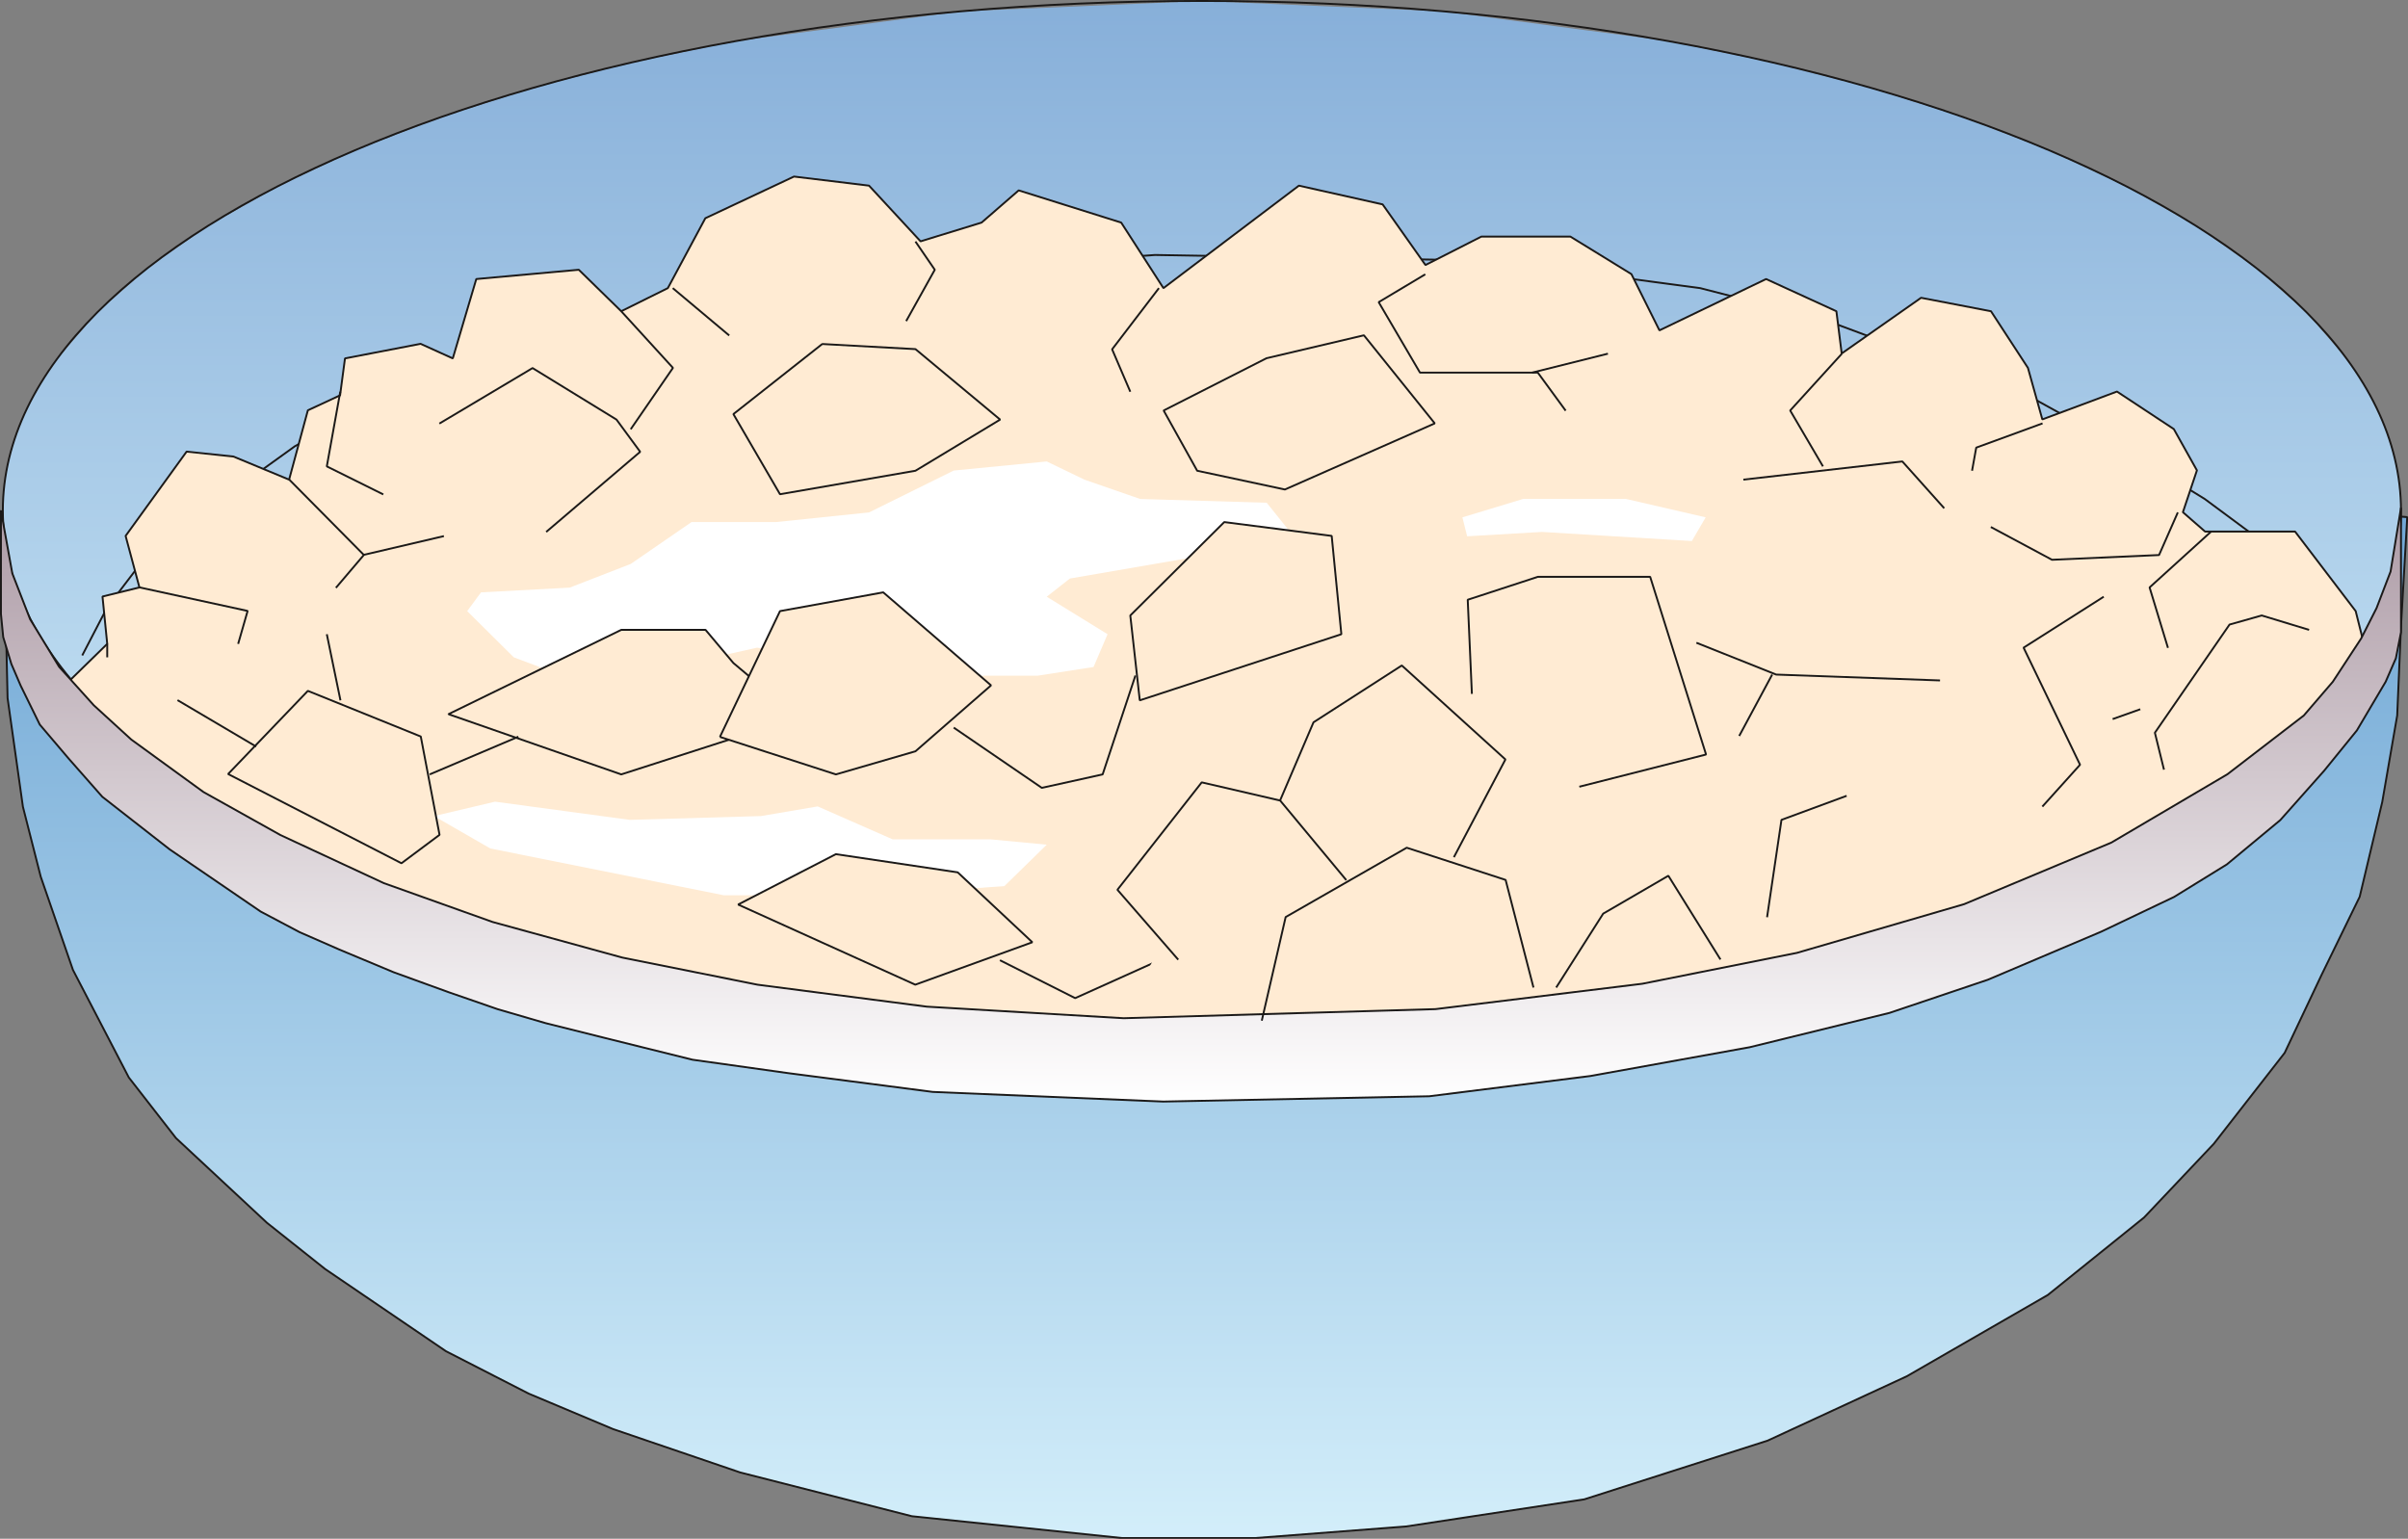 <svg xmlns="http://www.w3.org/2000/svg" xml:space="preserve" width="127.1mm" height="81.23mm" fill-rule="evenodd" stroke-linejoin="round" stroke-width="28.222" preserveAspectRatio="xMidYMid" version="1.2" viewBox="0 0 12710 8123"><rect x="0" y="0" width="12710" height="8123" fill="#808080" stroke="none"/><defs class="ClipPathGroup"><clipPath id="a" clipPathUnits="userSpaceOnUse"><path d="M0 0h12710v8123H0z"/></clipPath></defs><g class="SlideGroup"><g class="Slide" clip-path="url(#a)"><g class="Page"><g class="com.sun.star.drawing.PolyPolygonShape"><path fill="none" d="M15 2205h12697v5920H15z" class="BoundingBox"/><defs><linearGradient id="b" x1="6363" x2="6363" y1="8118" y2="2209" gradientUnits="userSpaceOnUse"><stop offset="0" style="stop-color:#d3eefa"/><stop offset="1" style="stop-color:#67a0d1"/></linearGradient></defs><path d="m20 2806 20 879 81 574 94 369 170 492 295 568 249 320 480 447 307 244 638 434 437 224 445 187 671 229 906 231 1108 115h706l795-61 940-143 968-310 735-340 744-429 508-409 368-389 374-480 195-412 201-412 119-500 79-457 20-470 33-577-6333-520L20 2806Z" style="fill:url(#b)"/><path fill="none" stroke="#1B1918" stroke-linejoin="bevel" stroke-width="10" d="m20 2806 20 879 81 574 94 369 170 492 295 568 249 320 480 447 307 244 638 434 437 224 445 187 671 229 906 231 1108 115h706l795-61 940-143 968-310 735-340 744-429 508-409 368-389 374-480 195-412 201-412 119-500 79-457 20-470 33-577-6333-520L20 2806Z"/></g><g class="com.sun.star.drawing.ClosedBezierShape"><path fill="none" d="M10 0h12669v5389H10z" class="BoundingBox"/><defs><linearGradient id="c" x1="6344" x2="6344" y1="5383" y2="5" gradientUnits="userSpaceOnUse"><stop offset="0" style="stop-color:#d3eefa"/><stop offset="1" style="stop-color:#87afd9"/></linearGradient></defs><path d="m12673 2695-8 138-25 136-40 134-56 132-71 130-85 127-214 247-267 235-317 221-365 208-409 191-449 173-488 155-522 135-553 114-1186 157-1273 55-1273-55-1187-157-553-114-522-135-487-155-450-173-409-191-365-208-318-221-267-235-214-247-85-127-71-130-56-132-40-134-25-136-8-138 8-138 25-137 40-134 56-133 71-130 85-127 214-247 267-235 318-222 365-207 409-191 450-174 487-155 522-135 553-113L5072 60 6345 5l1273 55 1186 157 553 113 522 135 488 155 449 174 409 191 365 207 317 222 267 235 214 247 85 127 71 130 56 133 40 134 25 137 8 138Z" style="fill:url(#c)"/><path fill="none" stroke="#1B1918" stroke-linejoin="bevel" stroke-width="10" d="M12673 2695c0 1479-2842 2688-6328 2688S15 4174 15 2695C15 1211 2859 5 6345 5s6328 1206 6328 2690Z"/></g><g fill="none" class="com.sun.star.drawing.PolyLineShape"><path d="M428 1341h11926v2125H428z" class="BoundingBox"/><path stroke="#1B1918" stroke-linejoin="bevel" stroke-width="10" d="m434 3460 132-254 157-206 234-213 599-431 511-289 693-302 1258-270 2078-149 1793 30 1085 145 669 172 615 229 444 165 447 247 488 300 274 203 188 206 249 417"/></g><g class="com.sun.star.drawing.PolyPolygonShape"><path fill="none" d="M337 927h12177v4523H337z" class="BoundingBox"/><defs><linearGradient id="d" x1="6425" x2="6425" y1="5444" y2="932" gradientUnits="userSpaceOnUse"><stop offset="0" style="stop-color:#ffebd3"/><stop offset="1" style="stop-color:#ffebd3"/></linearGradient></defs><path d="m343 3617 223-218-25-250 195-48-73-272 322-445 247 26 294 122 99-366 170-79 26-195 399-77 170 77 124-419 541-49 224 219 246-122 198-369 468-220 396 48 272 294 322-99 196-170 541 170 223 346 715-541 442 99 226 320 295-150h470l322 198 148 297 563-271 371 170 28 223 419-294 369 71 195 299 76 272 394-147 300 198 122 218-74 221 117 102h475l320 420 74 295-221 195-765 640-1481 592-1430 320-1803 176H5577l-1630-150-1951-569-1161-638-442-343-50-127Z" style="fill:url(#d)"/><path fill="none" stroke="#1B1918" stroke-linejoin="bevel" stroke-width="10" d="m343 3617 223-218-25-250 195-48-73-272 322-445 247 26 294 122 99-366 170-79 26-195 399-77 170 77 124-419 541-49 224 219 246-122 198-369 468-220 396 48 272 294 322-99 196-170 541 170 223 346 715-541 442 99 226 320 295-150h470l322 198 148 297 563-271 371 170 28 223 419-294 369 71 195 299 76 272 394-147 300 198 122 218-74 221 117 102h475l320 420 74 295-221 195-765 640-1481 592-1430 320-1803 176H5577l-1630-150-1951-569-1161-638-442-343-50-127Z"/></g><g fill="none" class="com.sun.star.drawing.PolyLineShape"><path d="M3274 1638h284v634h-284z" class="BoundingBox"/><path stroke="#1B1918" stroke-linejoin="bevel" stroke-width="10" d="m3279 1643 273 299-223 324"/></g><g fill="none" class="com.sun.star.drawing.PolyLineShape"><path d="M2314 1938h1071v876H2314z" class="BoundingBox"/><path stroke="#1B1918" stroke-linejoin="bevel" stroke-width="10" d="m2319 2236 492-293 443 272 125 170-496 423"/></g><g fill="none" class="com.sun.star.drawing.PolyLineShape"><path d="M1720 2063h309v553h-309z" class="BoundingBox"/><path stroke="#1B1918" stroke-linejoin="bevel" stroke-width="10" d="m1796 2068-71 394 298 148"/></g><g fill="none" class="com.sun.star.drawing.PolyLineShape"><path d="M1522 2527h827v408h-827z" class="BoundingBox"/><path stroke="#1B1918" stroke-linejoin="bevel" stroke-width="10" d="m1527 2532 393 397 423-99"/></g><g fill="none" class="com.sun.star.drawing.LineShape"><path d="M1768 2924h159v185h-159z" class="BoundingBox"/><path stroke="#1B1918" stroke-linejoin="bevel" stroke-width="10" d="m1921 2929-148 174"/></g><g fill="none" class="com.sun.star.drawing.PolyLineShape"><path d="M732 3096h581v309H732z" class="BoundingBox"/><path stroke="#1B1918" stroke-linejoin="bevel" stroke-width="10" d="m737 3101 570 124-50 174"/></g><g fill="none" class="com.sun.star.drawing.LineShape"><path d="M561 3394h11v82h-11z" class="BoundingBox"/><path stroke="#1B1918" stroke-linejoin="bevel" stroke-width="10" d="M566 3399v71"/></g><g fill="none" class="com.sun.star.drawing.LineShape"><path d="M3546 1516h309v261h-309z" class="BoundingBox"/><path stroke="#1B1918" stroke-linejoin="bevel" stroke-width="10" d="m3551 1521 298 250"/></g><g fill="none" class="com.sun.star.drawing.PolyLineShape"><path d="M4778 1270h163v432h-163z" class="BoundingBox"/><path stroke="#1B1918" stroke-linejoin="bevel" stroke-width="10" d="m4832 1275 102 149-151 271"/></g><g fill="none" class="com.sun.star.drawing.PolyLineShape"><path d="M5865 1516h258v558h-258z" class="BoundingBox"/><path stroke="#1B1918" stroke-linejoin="bevel" stroke-width="10" d="m6117 1521-247 323 96 224"/></g><g fill="none" class="com.sun.star.drawing.PolyLineShape"><path d="M7272 1443h998v731h-998z" class="BoundingBox"/><path stroke="#1B1918" stroke-linejoin="bevel" stroke-width="10" d="m7523 1448-246 147 218 372h622l147 201"/></g><g fill="none" class="com.sun.star.drawing.LineShape"><path d="M8082 1862h411v111h-411z" class="BoundingBox"/><path stroke="#1B1918" stroke-linejoin="bevel" stroke-width="10" d="m8087 1967 400-100"/></g><g fill="none" class="com.sun.star.drawing.PolyLineShape"><path d="M9444 1862h284v606h-284z" class="BoundingBox"/><path stroke="#1B1918" stroke-linejoin="bevel" stroke-width="10" d="m9722 1867-273 300 173 295"/></g><g fill="none" class="com.sun.star.drawing.PolyLineShape"><path d="M9197 2431h1071v258H9197z" class="BoundingBox"/><path stroke="#1B1918" stroke-linejoin="bevel" stroke-width="10" d="m9202 2532 839-96 221 247"/></g><g fill="none" class="com.sun.star.drawing.PolyLineShape"><path d="M10404 2230h384v261h-384z" class="BoundingBox"/><path stroke="#1B1918" stroke-linejoin="bevel" stroke-width="10" d="m10781 2235-350 128-22 122"/></g><g fill="none" class="com.sun.star.drawing.PolyLineShape"><path d="M10503 2700h999v261h-999z" class="BoundingBox"/><path stroke="#1B1918" stroke-linejoin="bevel" stroke-width="10" d="m11495 2705-99 225-565 25-323-173"/></g><g fill="none" class="com.sun.star.drawing.PolyLineShape"><path d="M11341 2802h335v625h-335z" class="BoundingBox"/><path stroke="#1B1918" stroke-linejoin="bevel" stroke-width="10" d="m11670 2807-324 294 97 319"/></g><g fill="none" class="com.sun.star.drawing.PolyLineShape"><path d="M11368 3244h826v825h-826z" class="BoundingBox"/><path stroke="#1B1918" stroke-linejoin="bevel" stroke-width="10" d="m12188 3325-250-76-170 48-394 571 48 195"/></g><g class="com.sun.star.drawing.PolyPolygonShape"><path fill="none" d="M2466 2435h4343v1184H2466z" class="BoundingBox"/><defs><linearGradient id="e" x1="4637" x2="4637" y1="3618" y2="2436" gradientUnits="userSpaceOnUse"><stop offset="0" style="stop-color:#fff"/><stop offset="1" style="stop-color:#fff"/></linearGradient></defs><path d="m2712 3470 394 148 890-199 1038 148h442l296-46 74-173-321-198 122-96 864-149 297-99-122-152-668-20-294-102-199-96-491 48-447 221-492 51h-445l-321 221-322 125-468 25-73 99 246 244Z" style="fill:url(#e)"/></g><g class="com.sun.star.drawing.PolyPolygonShape"><path fill="none" d="M7719 2634h1285v223H7719z" class="BoundingBox"/><defs><linearGradient id="f" x1="8361" x2="8361" y1="2856" y2="2634" gradientUnits="userSpaceOnUse"><stop offset="0" style="stop-color:#fff"/><stop offset="1" style="stop-color:#fff"/></linearGradient></defs><path d="M8583 2634h-544l-320 97 25 100 395-23 791 48 73-125-420-97Z" style="fill:url(#f)"/></g><g class="com.sun.star.drawing.PolyPolygonShape"><path fill="none" d="M2291 4232h3236v495H2291z" class="BoundingBox"/><defs><linearGradient id="g" x1="3908" x2="3908" y1="4726" y2="4232" gradientUnits="userSpaceOnUse"><stop offset="0" style="stop-color:#fff"/><stop offset="1" style="stop-color:#fff"/></linearGradient></defs><path d="M3820 4726h768l713-48 224-219-295-28h-518l-396-174-300 51-692 20-711-96-322 76 297 171 1232 247Z" style="fill:url(#g)"/></g><g class="com.sun.star.drawing.PolyPolygonShape"><path fill="none" d="M2362 3320h1711v774H2362z" class="BoundingBox"/><defs><linearGradient id="h" x1="3217" x2="3217" y1="4087" y2="3324" gradientUnits="userSpaceOnUse"><stop offset="0" style="stop-color:#ffebd3"/><stop offset="1" style="stop-color:#ffebd3"/></linearGradient></defs><path d="m2367 3770 912-445h445l147 175 196 165-170 224-618 199-912-318Z" style="fill:url(#h)"/><path fill="none" stroke="#1B1918" stroke-linejoin="bevel" stroke-width="10" d="m2367 3770 912-445h445l147 175 196 165-170 224-618 199-912-318Z"/></g><g class="com.sun.star.drawing.PolyPolygonShape"><path fill="none" d="M3795 3122h1442v972H3795z" class="BoundingBox"/><defs><linearGradient id="i" x1="4515" x2="4515" y1="4087" y2="3126" gradientUnits="userSpaceOnUse"><stop offset="0" style="stop-color:#ffebd3"/><stop offset="1" style="stop-color:#ffebd3"/></linearGradient></defs><path d="m3800 3890 317-664 545-99 569 491-399 348-420 122-612-198Z" style="fill:url(#i)"/><path fill="none" stroke="#1B1918" stroke-linejoin="bevel" stroke-width="10" d="m3800 3890 317-664 545-99 569 491-399 348-420 122-612-198Z"/></g><g class="com.sun.star.drawing.PolyPolygonShape"><path fill="none" d="M5961 2750h1125v953H5961z" class="BoundingBox"/><defs><linearGradient id="j" x1="6523" x2="6523" y1="3696" y2="2755" gradientUnits="userSpaceOnUse"><stop offset="0" style="stop-color:#ffebd3"/><stop offset="1" style="stop-color:#ffebd3"/></linearGradient></defs><path d="m6462 2756-496 493 50 448 1064-349-51-519-567-73Z" style="fill:url(#j)"/><path fill="none" stroke="#1B1918" stroke-linejoin="bevel" stroke-width="10" d="m6462 2756-496 493 50 448 1064-349-51-519-567-73Z"/></g><g class="com.sun.star.drawing.PolyPolygonShape"><path fill="none" d="M9497 3297h1235v986H9497z" class="BoundingBox"/><defs><linearGradient id="k" x1="10113" x2="10113" y1="4281" y2="3297" gradientUnits="userSpaceOnUse"><stop offset="0" style="stop-color:#ffebd3"/><stop offset="1" style="stop-color:#ffebd3"/></linearGradient></defs><path d="m9497 4038 294-471 49-270h521l369 498-392 464-666 22-175-243Z" style="fill:url(#k)"/></g><g class="com.sun.star.drawing.PolyPolygonShape"><path fill="none" d="M3891 4504h1564v700H3891z" class="BoundingBox"/><defs><linearGradient id="l" x1="4672" x2="4672" y1="5197" y2="4508" gradientUnits="userSpaceOnUse"><stop offset="0" style="stop-color:#ffebd3"/><stop offset="1" style="stop-color:#ffebd3"/></linearGradient></defs><path d="m3896 4775 516-266 643 96 394 369-618 224-935-423Z" style="fill:url(#l)"/><path fill="none" stroke="#1B1918" stroke-linejoin="bevel" stroke-width="10" d="m3896 4775 516-266 643 96 394 369-618 224-935-423Z"/></g><g class="com.sun.star.drawing.PolyPolygonShape"><path fill="none" d="M1199 3642h1127v921H1199z" class="BoundingBox"/><defs><linearGradient id="m" x1="1762" x2="1762" y1="4557" y2="3647" gradientUnits="userSpaceOnUse"><stop offset="0" style="stop-color:#ffebd3"/><stop offset="1" style="stop-color:#ffebd3"/></linearGradient></defs><path d="m1204 4086 421-439 596 241 99 519-201 150-915-471Z" style="fill:url(#m)"/><path fill="none" stroke="#1B1918" stroke-linejoin="bevel" stroke-width="10" d="m1204 4086 421-439 596 241 99 519-201 150-915-471Z"/></g><g class="com.sun.star.drawing.PolyPolygonShape"><path fill="none" d="M3866 1811h1419v804H3866z" class="BoundingBox"/><defs><linearGradient id="n" x1="4575" x2="4575" y1="2608" y2="1815" gradientUnits="userSpaceOnUse"><stop offset="0" style="stop-color:#ffebd3"/><stop offset="1" style="stop-color:#ffebd3"/></linearGradient></defs><path d="m4340 1816-469 370 246 423 715-124 447-270-447-372-492-27Z" style="fill:url(#n)"/><path fill="none" stroke="#1B1918" stroke-linejoin="bevel" stroke-width="10" d="m4340 1816-469 370 246 423 715-124 447-270-447-372-492-27Z"/></g><g class="com.sun.star.drawing.PolyPolygonShape"><path fill="none" d="M6137 1765h1442v825H6137z" class="BoundingBox"/><defs><linearGradient id="o" x1="6857" x2="6857" y1="2584" y2="1770" gradientUnits="userSpaceOnUse"><stop offset="0" style="stop-color:#ffebd3"/><stop offset="1" style="stop-color:#ffebd3"/></linearGradient></defs><path d="m6685 1891-543 276 177 318 463 99 791-349-374-465-514 121Z" style="fill:url(#o)"/><path fill="none" stroke="#1B1918" stroke-linejoin="bevel" stroke-width="10" d="m6685 1891-543 276 177 318 463 99 791-349-374-465-514 121Z"/></g><g fill="none" class="com.sun.star.drawing.LineShape"><path d="M1720 3343h83v360h-83z" class="BoundingBox"/><path stroke="#1B1918" stroke-linejoin="bevel" stroke-width="10" d="m1725 3348 72 349"/></g><g fill="none" class="com.sun.star.drawing.LineShape"><path d="M932 3691h426v256H932z" class="BoundingBox"/><path stroke="#1B1918" stroke-linejoin="bevel" stroke-width="10" d="m937 3696 415 245"/></g><g fill="none" class="com.sun.star.drawing.LineShape"><path d="M2263 3884h479v210h-479z" class="BoundingBox"/><path stroke="#1B1918" stroke-linejoin="bevel" stroke-width="10" d="m2268 4088 468-199"/></g><g fill="none" class="com.sun.star.drawing.PolyLineShape"><path d="M5029 3561h970v604h-970z" class="BoundingBox"/><path stroke="#1B1918" stroke-linejoin="bevel" stroke-width="10" d="m5034 3841 465 318 321-71 173-522"/></g><g fill="none" class="com.sun.star.drawing.PolyLineShape"><path d="M5272 5019h953v256h-953z" class="BoundingBox"/><path stroke="#1B1918" stroke-linejoin="bevel" stroke-width="10" d="m5278 5069 397 200 544-245"/></g><g fill="none" class="com.sun.star.drawing.PolyLineShape"><path d="M10676 3145h434v1119h-434z" class="BoundingBox"/><path stroke="#1B1918" stroke-linejoin="bevel" stroke-width="10" d="m11104 3150-423 269 298 618-199 221"/></g><g fill="none" class="com.sun.star.drawing.LineShape"><path d="M11146 3739h157v63h-157z" class="BoundingBox"/><path stroke="#1B1918" stroke-linejoin="bevel" stroke-width="10" d="m11151 3796 146-52"/></g><g fill="none" class="com.sun.star.drawing.LineShape"><path d="M9393 4425h576v187h-576z" class="BoundingBox"/><path stroke="#1B1918" stroke-linejoin="bevel" stroke-width="10" d="m9398 4430 565 176"/></g><g class="com.sun.star.drawing.PolyPolygonShape"><path fill="none" d="M5773 3045h4638v2639H5773z" class="BoundingBox"/><defs><linearGradient id="p" x1="8091" x2="8091" y1="5683" y2="3045" gradientUnits="userSpaceOnUse"><stop offset="0" style="stop-color:#ffebd3"/><stop offset="1" style="stop-color:#ffebd3"/></linearGradient></defs><path d="m5773 5683 279-551 627-1157 1015-776 399-127 591-27 143 373 557 168h825l143 242 58 1289-4637 566Z" style="fill:url(#p)"/></g><g class="com.sun.star.drawing.PolyPolygonShape"><path fill="none" d="M0 2675h12679v3146H0z" class="BoundingBox"/><defs><linearGradient id="q" x1="6339" x2="6339" y1="5814" y2="2679" gradientUnits="userSpaceOnUse"><stop offset="0" style="stop-color:#fff"/><stop offset="1" style="stop-color:#ad9ba6"/></linearGradient></defs><path d="m5 2695 60 332 94 242 153 251 183 203 198 181 381 277 406 227 546 254 574 205 685 188 713 143 894 116 1039 61 1646-48 1092-134 816-163 882-257 777-325 613-361 403-310 153-178 150-229 81-160 74-193 55-337v657l-27 138-54 124-152 257-173 213-231 260-282 234-279 172-384 183-599 254-519 175-737 181-841 152-851 107-1404 28-1217-51-762-99-506-71-459-114-316-79-254-74-257-89-292-106-287-120-208-91-206-109-480-328-356-278-177-201-153-180-101-206-49-114-43-142-12-122v-546Z" style="fill:url(#q)"/><path fill="none" stroke="#1B1918" stroke-linejoin="bevel" stroke-width="10" d="m5 2695 60 332 94 242 153 251 183 203 198 181 381 277 406 227 546 254 574 205 685 188 713 143 894 116 1039 61 1646-48 1092-134 816-163 882-257 777-325 613-361 403-310 153-178 150-229 81-160 74-193 55-337v657l-27 138-54 124-152 257-173 213-231 260-282 234-279 172-384 183-599 254-519 175-737 181-841 152-851 107-1404 28-1217-51-762-99-506-71-459-114-316-79-254-74-257-89-292-106-287-120-208-91-206-109-480-328-356-278-177-201-153-180-101-206-49-114-43-142-12-122v-546Z"/></g><g fill="none" class="com.sun.star.drawing.PolyLineShape"><path d="M7742 3040h1269v1119H7742z" class="BoundingBox"/><path stroke="#1B1918" stroke-linejoin="bevel" stroke-width="10" d="m7769 3663-22-497 370-121h593l295 938-669 170"/></g><g fill="none" class="com.sun.star.drawing.PolyLineShape"><path d="M6655 4470h1445v924H6655z" class="BoundingBox"/><path stroke="#1B1918" stroke-linejoin="bevel" stroke-width="10" d="m6660 5388 126-547 639-366 522 170 147 568"/></g><g fill="none" class="com.sun.star.drawing.PolyLineShape"><path d="M9322 4196h432v652h-432z" class="BoundingBox"/><path stroke="#1B1918" stroke-linejoin="bevel" stroke-width="10" d="m9327 4842 76-514 344-127"/></g><g fill="none" class="com.sun.star.drawing.PolyLineShape"><path d="M8949 3388h1297v210H8949z" class="BoundingBox"/><path stroke="#1B1918" stroke-linejoin="bevel" stroke-width="10" d="m8954 3393 421 168 865 31"/></g><g class="com.sun.star.drawing.PolyLineShape"><path fill="none" d="M10112 4402h723v223h-723z" class="BoundingBox"/></g><g fill="none" class="com.sun.star.drawing.PolyLineShape"><path d="M6751 3507h1201v1024H6751z" class="BoundingBox"/><path stroke="#1B1918" stroke-linejoin="bevel" stroke-width="10" d="m7674 4525 272-516-547-496-466 300-177 414"/></g><g fill="none" class="com.sun.star.drawing.PolyLineShape"><path d="M8209 4618h878v601h-878z" class="BoundingBox"/><path stroke="#1B1918" stroke-linejoin="bevel" stroke-width="10" d="m9081 5065-275-442-344 200-248 390"/></g><g class="com.sun.star.drawing.LineShape"><path fill="none" d="M10239 3592h126v320h-126z" class="BoundingBox"/></g><g fill="none" class="com.sun.star.drawing.LineShape"><path d="M9175 3556h185v335h-185z" class="BoundingBox"/><path stroke="#1B1918" stroke-linejoin="bevel" stroke-width="10" d="m9354 3561-174 324"/></g><g fill="none" class="com.sun.star.drawing.PolyLineShape"><path d="M5893 4125h1219v947H5893z" class="BoundingBox"/><path stroke="#1B1918" stroke-linejoin="bevel" stroke-width="10" d="m6219 5066-321-369 445-567 414 96 349 420"/></g></g></g></g></svg>
